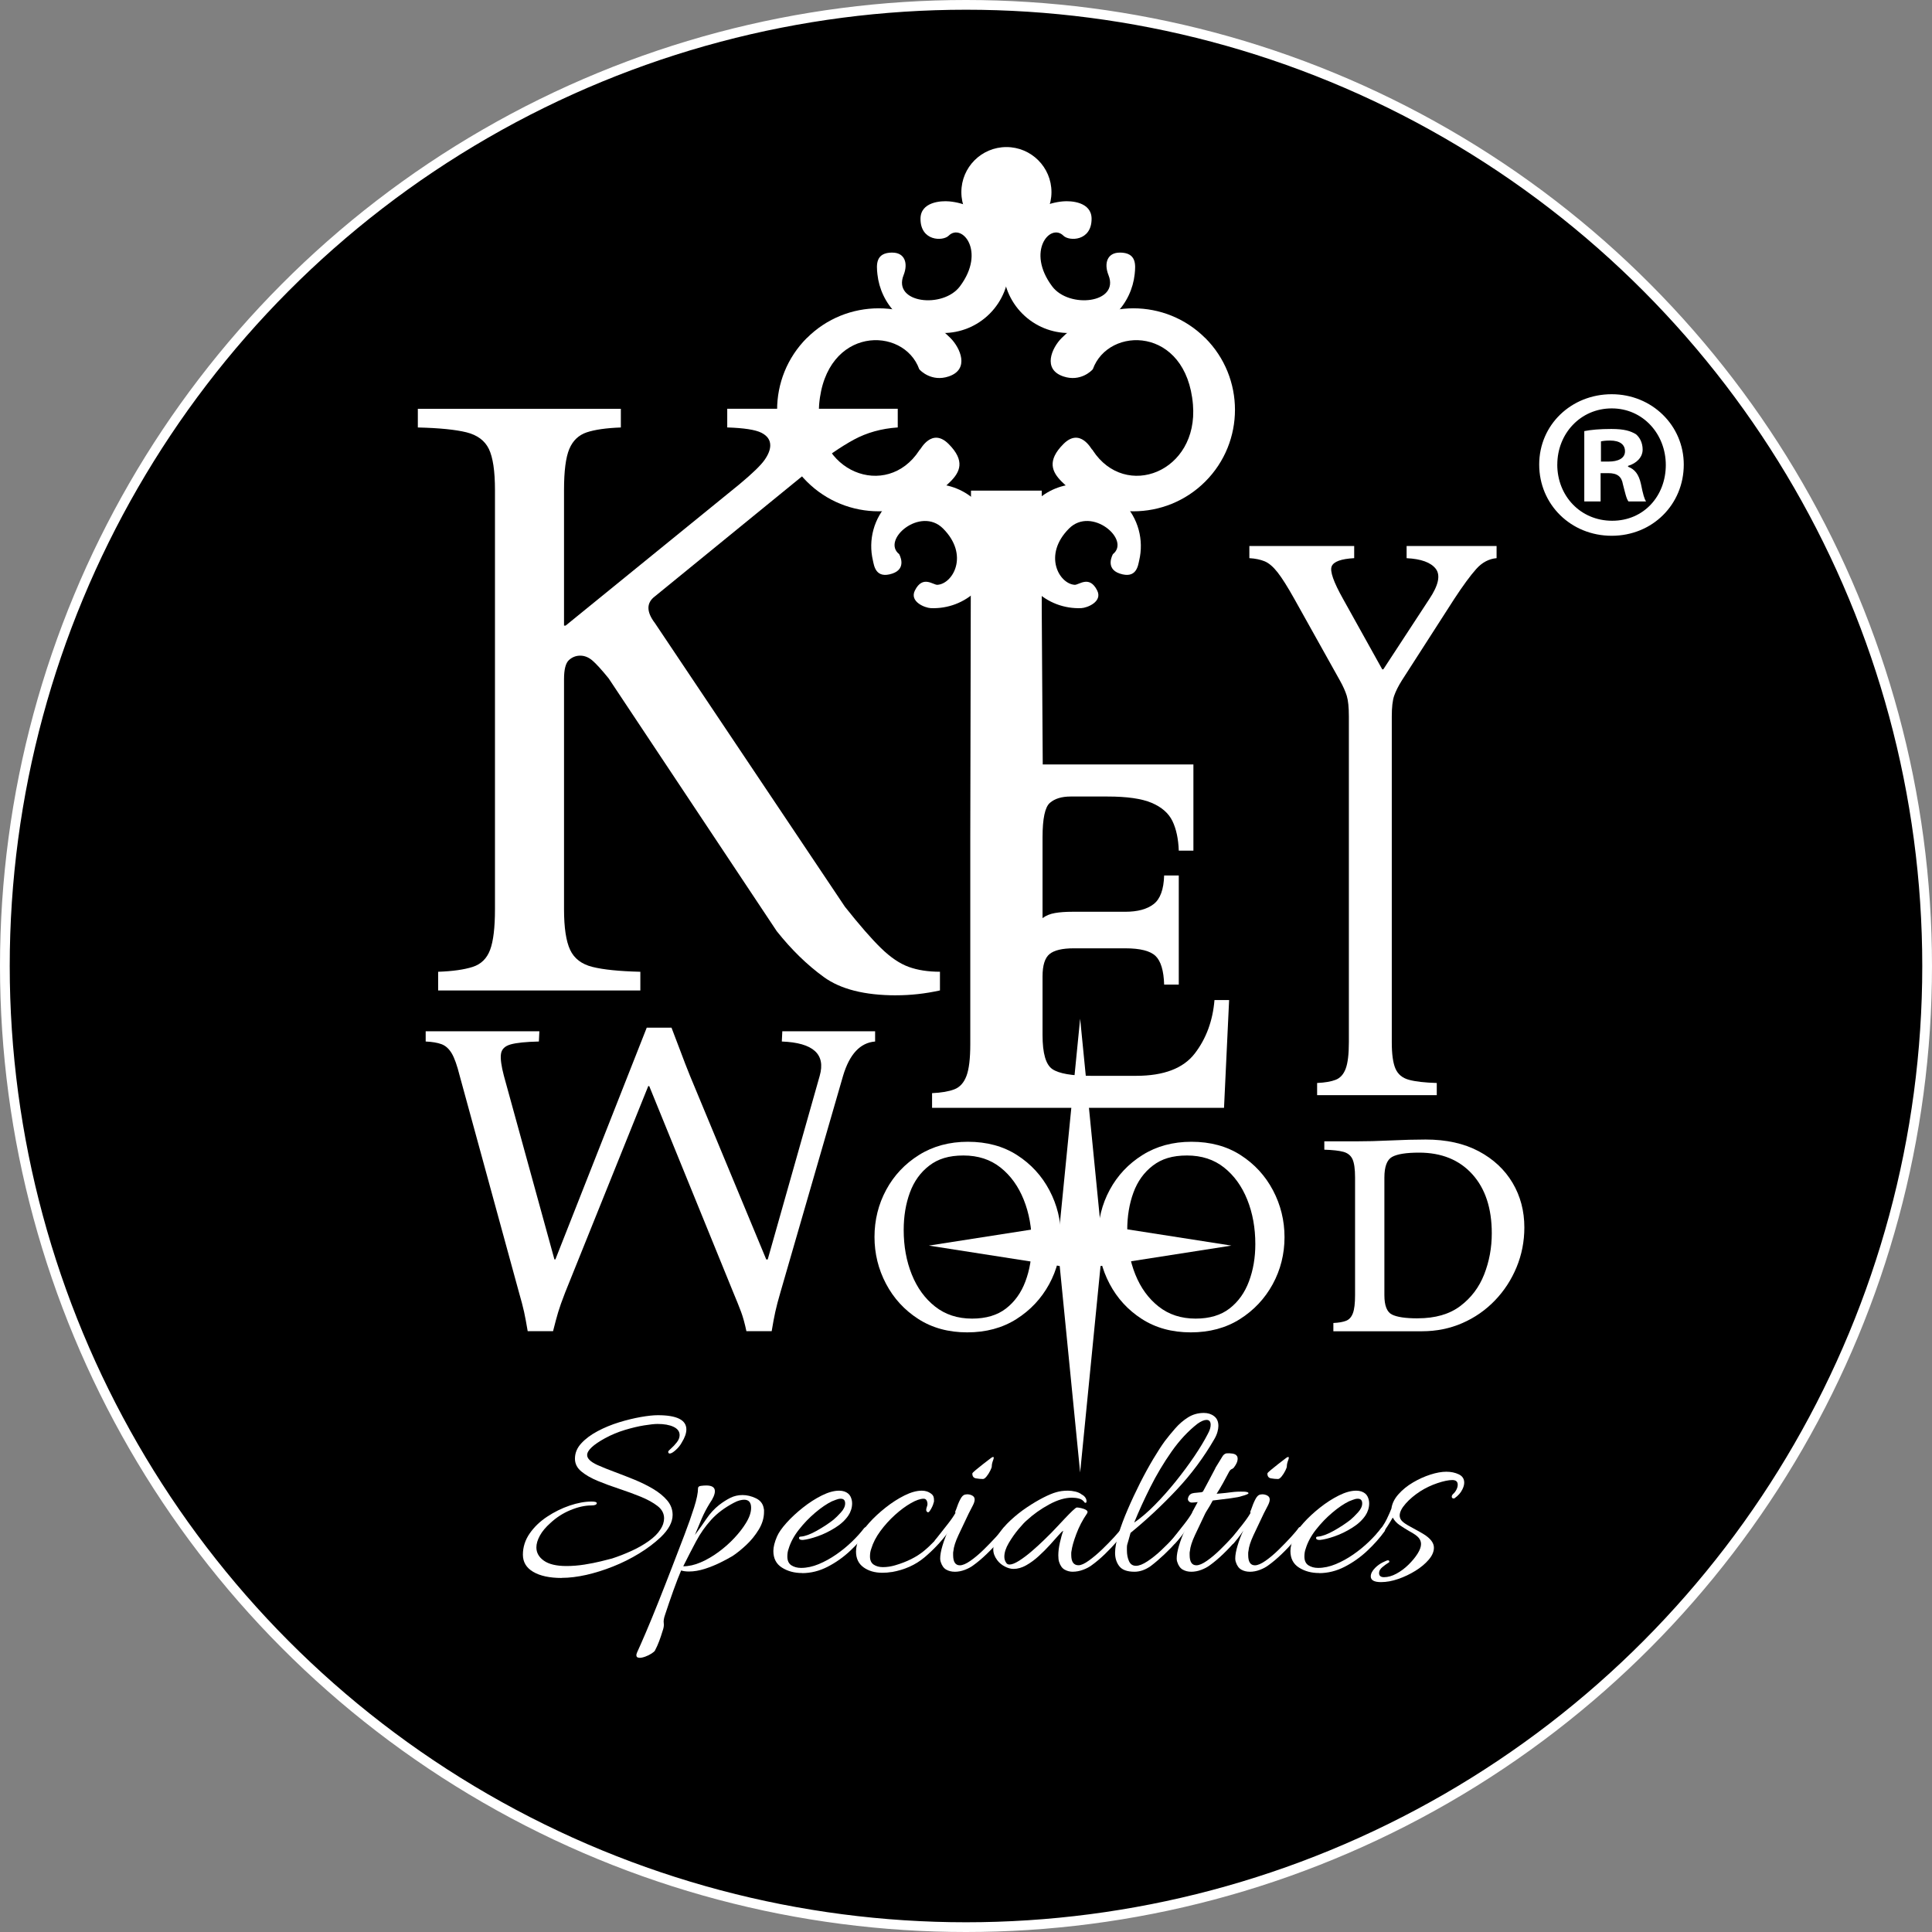 <?xml version="1.0" encoding="UTF-8"?>
<svg id="Layer_2" xmlns="http://www.w3.org/2000/svg" viewBox="0 0 595.64 595.64">
  <rect x="0" y="0" width="595.64" height="595.64" fill="#808080" stroke="none"/>
  <defs>
    <style>
      .cls-1 {
        fill: #fff;
      }

      .cls-2 {
        stroke: #fff;
        stroke-miterlimit: 10;
        stroke-width: 3px;
      }
    </style>
  </defs>
  <g id="Layer_1-2" data-name="Layer_1">
    <g>
      <circle class="cls-2" cx="297.82" cy="297.82" r="296.32"/>
      <g>
        <g>
          <g>
            <path class="cls-1" d="M287.36,341.53v-4.51c2.88-.13,5.17-.52,6.87-1.18,1.7-.65,2.94-2.03,3.73-4.12.79-2.09,1.18-5.36,1.18-9.81v-63.79c0-4.58.22-106.86.22-106.86h21.81v36.48l.31,47.95h46.45v26.56h-4.51c-.13-3.66-.79-6.7-1.96-9.13-1.18-2.42-3.31-4.28-6.38-5.59-3.08-1.31-7.62-1.96-13.64-1.96h-11.38c-2.75,0-4.88.66-6.38,1.96-1.51,1.31-2.26,4.84-2.26,10.6v24.93c1.05-.79,2.32-1.31,3.83-1.57,1.5-.26,3.3-.39,5.4-.39h16.29c3.79,0,6.7-.79,8.73-2.36,2.03-1.57,3.11-4.51,3.24-8.83h4.51v33.65h-4.51c-.13-4.32-1.02-7.26-2.65-8.83-1.64-1.57-4.74-2.36-9.32-2.36h-15.9c-3.53,0-6.02.59-7.46,1.77-1.44,1.18-2.16,3.47-2.16,6.87v18.11c0,5.63,1.01,9.13,3.04,10.5,2.03,1.37,5.99,2.06,11.88,2.06h13.94c8.51,0,14.53-2.29,18.06-6.87,3.53-4.58,5.56-10.08,6.09-16.49h4.51l-1.57,33.23h-89.99Z"/>
            <g>
              <path class="cls-1" d="M331.33,180.3c-4.79-.29-9.89-9.2-1.74-17.36,6.94-6.94,19.1,3.47,13.53,7.9,0,0-2.57,4.43,2.09,5.99,5.21,1.74,5.64-2.49,6-4.03,1.48-6.25-.22-13.1-5.09-17.97-7.48-7.48-19.6-7.48-27.08,0-7.48,7.48-7.48,19.6,0,27.08,3.94,3.94,9.16,5.79,14.31,5.58,1.83-.08,6.65-1.98,4.91-5.45-2.41-4.82-5.62-1.66-6.94-1.74Z"/>
              <path class="cls-1" d="M345.22,77.88c-3.88,0-4.91,3.34-3.47,6.94,3.47,8.68-12.15,10.42-17.36,3.47-8.12-10.82-.58-19.67,3.47-15.62,1.74,1.74,8.68,1.74,8.68-5.21,0-5.21-6.31-5.62-8.9-5.37-4.54.43-8.96,2.39-12.43,5.86-7.94,7.94-7.94,20.82,0,28.77,7.94,7.94,20.82,7.94,28.77,0,3.4-3.4,5.35-7.71,5.84-12.15.32-2.95.61-6.7-4.59-6.7Z"/>
              <path class="cls-1" d="M371.57,104.22c-12.22-12.22-32.04-12.22-44.27,0-2.99,2.99-6.03,9.65.56,11.84,5.21,1.74,8.68-1.74,9.06-2.23,4.83-13.4,28.85-13.31,30.87,10.91,1.74,20.83-20.83,29.51-30.87,14.13-.06-.09-.07-.25-.22-.25s-3.63-6.94-8.83-1.74c-5.21,5.21-3.48,8.67-.56,11.59,12.22,12.22,32.04,12.22,44.27,0,12.22-12.22,12.22-32.04,0-44.27Z"/>
              <circle class="cls-1" cx="310.28" cy="59.23" r="13.89"/>
              <path class="cls-1" d="M289,180.3c4.79-.29,9.89-9.2,1.74-17.36-6.94-6.94-19.1,3.47-13.53,7.9,0,0,2.57,4.43-2.09,5.99-5.21,1.74-5.64-2.49-6-4.03-1.48-6.25.22-13.1,5.09-17.97,7.48-7.48,19.6-7.48,27.08,0,7.48,7.48,7.48,19.6,0,27.08-3.94,3.94-9.16,5.79-14.31,5.58-1.83-.08-6.65-1.98-4.91-5.45,2.41-4.82,5.62-1.66,6.94-1.74Z"/>
              <path class="cls-1" d="M275.11,77.88c3.88,0,4.91,3.34,3.47,6.94-3.47,8.68,12.15,10.42,17.36,3.47,8.12-10.82.58-19.67-3.47-15.62-1.74,1.74-8.68,1.74-8.68-5.21,0-5.21,6.31-5.62,8.9-5.37,4.54.43,8.96,2.39,12.43,5.86,7.94,7.94,7.94,20.82,0,28.77-7.94,7.94-20.82,7.94-28.77,0-3.4-3.4-5.35-7.71-5.84-12.15-.32-2.95-.61-6.7,4.59-6.7Z"/>
              <path class="cls-1" d="M248.76,104.22c12.22-12.22,32.04-12.22,44.27,0,2.99,2.99,6.03,9.65-.56,11.84-5.21,1.74-8.68-1.74-9.06-2.23-4.83-13.4-28.85-13.31-30.87,10.91-1.74,20.83,20.83,29.51,30.87,14.13.06-.09.07-.25.22-.25s3.63-6.94,8.83-1.74c5.21,5.21,3.48,8.67.56,11.59-12.22,12.22-32.04,12.22-44.27,0-12.22-12.22-12.22-32.04,0-44.27Z"/>
              <circle class="cls-1" cx="310.28" cy="74.85" r="8.68"/>
            </g>
          </g>
          <path class="cls-1" d="M276.27,306.86c-9.68,0-17.11-1.88-22.28-5.63-5.18-3.76-10.01-8.47-14.52-14.15l-51.82-77.93c-2.17-2.67-3.84-4.51-5.01-5.51-1.17-1-2.42-1.5-3.75-1.5s-2.5.46-3.5,1.38c-1,.92-1.5,2.88-1.5,5.88v70.92c0,5.67.63,9.85,1.88,12.52,1.25,2.67,3.54,4.43,6.88,5.26,3.34.84,8.26,1.34,14.77,1.5v5.76h-62.34v-5.76c4.51-.16,8.05-.67,10.64-1.5,2.59-.83,4.38-2.58,5.38-5.26,1-2.67,1.5-6.84,1.5-12.52v-129.26c0-5.84-.63-10.05-1.88-12.64-1.25-2.58-3.55-4.29-6.88-5.13-3.34-.83-8.35-1.34-15.02-1.5v-5.76h62.59v5.76c-4.51.17-8.01.67-10.51,1.5-2.5.84-4.3,2.55-5.38,5.13-1.09,2.59-1.63,6.8-1.63,12.64v41.81h.5l53.57-43.56c4.01-3.34,6.59-5.84,7.76-7.51,1.17-1.67,1.75-3.17,1.75-4.51,0-1.67-.92-2.96-2.75-3.88-1.84-.92-5.34-1.46-10.51-1.63v-5.76h52.57v5.76c-5.01.34-9.51,1.59-13.52,3.76-4.01,2.17-8.6,5.34-13.77,9.51l-47.57,38.8c-2.67,2-2.67,4.76,0,8.26l58.58,87.45c4.51,5.68,8.22,9.93,11.14,12.77,2.92,2.84,5.76,4.76,8.51,5.76,2.75,1,5.97,1.5,9.64,1.5v5.76c-4.51,1-9.01,1.5-13.52,1.5Z"/>
          <path class="cls-1" d="M433.65,168.33h27.75v3.75c-2.39.22-4.49,1.33-6.28,3.35-1.8,2.01-4.06,5.09-6.77,9.22l-16.16,25.14c-1.09,1.74-1.88,3.32-2.37,4.73-.49,1.42-.73,3.54-.73,6.37v100.43c0,3.7.38,6.42,1.14,8.16.76,1.74,2.15,2.89,4.16,3.43,2.01.55,4.87.87,8.57.98v3.75h-36.89v-3.75c2.39-.11,4.3-.43,5.71-.98,1.41-.54,2.45-1.69,3.1-3.43.65-1.74.98-4.46.98-8.16v-100.43c0-2.83-.22-4.95-.65-6.37-.44-1.41-1.14-2.99-2.12-4.73l-14.04-25.14c-2.07-3.7-3.78-6.42-5.14-8.16-1.36-1.74-2.69-2.88-4-3.43-1.31-.54-2.88-.87-4.73-.98v-3.75h32.32v3.75c-4.03.22-6.34,1.06-6.94,2.53-.6,1.47.57,4.81,3.51,10.04l12.08,21.71h.33l14.2-21.71c2.83-4.24,3.48-7.34,1.96-9.3-1.53-1.96-4.52-3.04-8.98-3.26v-3.75Z"/>
        </g>
        <g>
          <path class="cls-1" d="M162.69,410.41c-.4-2.38-.77-4.37-1.12-5.98-.35-1.6-.88-3.59-1.57-5.98l-18.27-66.77c-.8-3.2-1.62-5.52-2.47-6.94-.85-1.42-1.9-2.36-3.15-2.82-1.25-.46-2.87-.73-4.87-.82v-3.16h35.05l-.15,3.16c-3.99.09-6.89.39-8.69.89-1.8.5-2.8,1.49-3,2.95-.2,1.47.1,3.71.9,6.73l15.58,56.61h.3l28.16-71.44h7.64c1,2.57,1.95,5.06,2.85,7.49.9,2.43,1.85,4.88,2.85,7.35l23.51,56.61h.45l16.03-56.61c1.9-6.68-2-10.21-11.68-10.58l.15-3.16h28.61v3.16c-4.59.37-7.89,3.89-9.88,10.58l-19.32,66.77c-.7,2.38-1.22,4.38-1.57,5.98-.35,1.6-.73,3.6-1.12,5.98h-7.79c-.5-2.38-1.05-4.37-1.65-5.98-.6-1.6-1.4-3.59-2.4-5.98l-25.91-63.61h-.3l-25.61,63.61c-1,2.57-1.72,4.6-2.17,6.11-.45,1.51-.97,3.46-1.57,5.84h-7.79Z"/>
          <path class="cls-1" d="M411.08,410.45v-2.57c1.63-.07,2.94-.3,3.9-.67.97-.37,1.67-1.15,2.12-2.34.45-1.19.67-3.05.67-5.58v-36.25c0-2.6-.26-4.48-.78-5.63-.52-1.15-1.45-1.91-2.79-2.29-1.34-.37-3.31-.59-5.91-.67v-2.57h9.48c3.49,0,7.17-.09,11.04-.28,3.87-.18,7.43-.28,10.71-.28,6.39,0,11.86,1.21,16.39,3.62,4.53,2.42,8.01,5.67,10.43,9.76,2.42,4.09,3.62,8.66,3.62,13.72,0,4.31-.8,8.4-2.4,12.27-1.6,3.87-3.83,7.29-6.69,10.26-2.86,2.97-6.21,5.3-10.04,6.97-3.83,1.67-7.97,2.51-12.43,2.51h-27.32ZM437.06,406.44c5.43,0,9.81-1.26,13.16-3.79,3.35-2.53,5.8-5.78,7.36-9.76,1.56-3.98,2.34-8.2,2.34-12.66,0-7.73-2.01-13.81-6.02-18.23-4.01-4.42-9.48-6.64-16.39-6.64-4.01,0-6.8.45-8.36,1.34-1.56.89-2.34,3.01-2.34,6.36v36.25c0,3.2.78,5.19,2.34,5.97,1.56.78,4.2,1.17,7.92,1.17Z"/>
          <polygon class="cls-1" points="333.01 314.07 339.3 377.72 379.64 384.02 339.3 390.32 333.01 453.97 326.71 390.32 286.37 384.02 326.71 377.72 333.01 314.07"/>
          <g>
            <path class="cls-1" d="M298.41,352.01c5.86,0,10.92,1.38,15.19,4.13,4.27,2.75,7.59,6.37,9.95,10.85,2.36,4.48,3.55,9.3,3.55,14.45s-1.22,10.06-3.65,14.5-5.81,8.03-10.11,10.75c-4.31,2.72-9.35,4.08-15.14,4.08s-10.82-1.38-15.09-4.13c-4.27-2.75-7.59-6.37-9.95-10.85-2.36-4.48-3.55-9.3-3.55-14.45s1.2-10.06,3.6-14.5c2.4-4.45,5.77-8.03,10.11-10.75,4.34-2.72,9.37-4.08,15.09-4.08ZM299.68,406.53c4.3,0,7.8-1.04,10.48-3.12,2.68-2.08,4.68-4.87,5.98-8.36,1.31-3.49,1.96-7.32,1.96-11.49,0-5.01-.83-9.58-2.49-13.71-1.66-4.13-4.04-7.43-7.15-9.9-3.11-2.47-6.92-3.71-11.43-3.71s-7.82,1.04-10.53,3.12c-2.72,2.08-4.71,4.85-5.98,8.31-1.27,3.46-1.91,7.3-1.91,11.54,0,5.01.83,9.58,2.49,13.71,1.66,4.13,4.06,7.43,7.2,9.9,3.14,2.47,6.93,3.71,11.38,3.71Z"/>
            <path class="cls-1" d="M367.33,352.01c5.86,0,10.92,1.38,15.19,4.13,4.27,2.75,7.59,6.37,9.95,10.85,2.36,4.48,3.55,9.3,3.55,14.45s-1.22,10.06-3.65,14.5-5.81,8.03-10.11,10.75c-4.31,2.72-9.35,4.08-15.14,4.08s-10.82-1.38-15.09-4.13c-4.27-2.75-7.59-6.37-9.95-10.85-2.36-4.48-3.55-9.3-3.55-14.45s1.2-10.06,3.6-14.5c2.4-4.45,5.77-8.03,10.11-10.75,4.34-2.72,9.37-4.08,15.09-4.08ZM368.6,406.53c4.3,0,7.8-1.04,10.48-3.12,2.68-2.08,4.68-4.87,5.98-8.36,1.31-3.49,1.96-7.32,1.96-11.49,0-5.01-.83-9.58-2.49-13.71-1.66-4.13-4.04-7.43-7.15-9.9-3.11-2.47-6.92-3.71-11.43-3.71s-7.82,1.04-10.53,3.12c-2.72,2.08-4.71,4.85-5.98,8.31-1.27,3.46-1.91,7.3-1.91,11.54,0,5.01.83,9.58,2.49,13.71,1.66,4.13,4.06,7.43,7.2,9.9,3.14,2.47,6.93,3.71,11.38,3.71Z"/>
          </g>
        </g>
        <g>
          <path class="cls-1" d="M173.19,486.49c-3.73,0-6.66-.63-8.79-1.88-2.13-1.25-3.19-3.02-3.19-5.31s.69-4.51,2.08-6.51c1.38-2,3.18-3.73,5.39-5.19,2.21-1.46,4.53-2.61,6.95-3.43,2.42-.82,4.67-1.24,6.75-1.24,1.06,0,1.6.16,1.6.48,0,.48-.56.72-1.68.72-1.97,0-4.11.48-6.43,1.44-2.32.96-4.38,2.29-6.19,3.99-1.44,1.28-2.52,2.57-3.23,3.87-.72,1.31-1.08,2.52-1.08,3.63,0,1.65.77,3.02,2.32,4.11,1.54,1.09,3.86,1.64,6.95,1.64,1.81,0,3.65-.15,5.51-.44,1.86-.29,3.55-.63,5.07-1,1.52-.37,2.68-.66,3.47-.88,1.97-.64,3.95-1.41,5.95-2.32,2-.9,3.79-1.93,5.39-3.07,1.6-1.14,2.77-2.3,3.51-3.47.43-.64.73-1.25.92-1.84.19-.59.28-1.14.28-1.68,0-1.49-.67-2.76-2-3.79-1.33-1.04-3.04-1.98-5.11-2.84-2.08-.85-4.29-1.66-6.63-2.44-2.34-.77-4.55-1.58-6.63-2.44-2.08-.85-3.78-1.82-5.11-2.92-1.33-1.09-2-2.41-2-3.95,0-1.76.65-3.34,1.96-4.75,1.3-1.41,2.98-2.66,5.03-3.75,2.05-1.09,4.25-2,6.59-2.72,2.34-.72,4.58-1.26,6.71-1.64,2.13-.37,3.89-.56,5.27-.56,5.86,0,8.79,1.47,8.79,4.39,0,1.17-.48,2.53-1.44,4.07-.43.8-1.04,1.56-1.84,2.28s-1.41,1.08-1.84,1.08c-.32,0-.48-.19-.48-.56,0-.16.29-.49.88-1,.59-.51,1.17-1.13,1.76-1.88.59-.74.88-1.49.88-2.24,0-1.12-.63-1.97-1.88-2.56-1.25-.59-2.89-.88-4.91-.88-.96,0-2.34.15-4.15.44-1.81.29-3.78.76-5.91,1.4-2.13.64-4.18,1.49-6.15,2.56-3.67,2.02-5.51,3.75-5.51,5.19,0,1.07,1.04,2.08,3.11,3.04,1.54.69,3.33,1.41,5.35,2.16,2.02.75,4.07,1.55,6.15,2.4,2.08.85,4.01,1.81,5.79,2.87,1.78,1.07,3.22,2.25,4.31,3.55,1.09,1.31,1.64,2.78,1.64,4.43,0,2.24-1.23,4.53-3.67,6.87-1.92,1.81-4.14,3.49-6.67,5.03-2.53,1.55-5.19,2.88-7.99,3.99-2.8,1.12-5.55,1.98-8.27,2.6-2.72.61-5.25.92-7.59.92Z"/>
          <path class="cls-1" d="M197.15,511.09c-.64,0-.96-.27-.96-.8,0-.21.08-.51.24-.88.64-1.39,1.55-3.45,2.72-6.19,1.17-2.74,2.46-5.88,3.87-9.42,1.41-3.54,2.84-7.18,4.27-10.9,1.28-3.3,2.52-6.52,3.71-9.66,1.2-3.14,2.2-5.98,3-8.51.8-2.53,1.2-4.48,1.2-5.87,0-.43.29-.68.88-.76.59-.08,1.14-.12,1.68-.12,1.76,0,2.64.59,2.64,1.76,0,.96-.53,2.21-1.6,3.75-.96,1.55-1.78,3.13-2.48,4.75-.69,1.62-1.39,3.29-2.08,4.99,1.28-1.7,2.48-3.38,3.59-5.03,1.12-1.65,2.42-3.06,3.91-4.23,1.17-.9,2.33-1.64,3.47-2.2,1.14-.56,2.38-.84,3.71-.84s2.77.33,4.15,1c1.38.67,2.18,1.72,2.4,3.16.05.16.08.33.08.52v.52c0,1.86-.55,3.69-1.64,5.47-1.09,1.78-2.38,3.37-3.87,4.75-1.49,1.39-2.87,2.5-4.15,3.35-1.07.64-2.36,1.33-3.87,2.08-1.52.75-3.11,1.38-4.79,1.92-1.68.53-3.29.8-4.83.8-.96,0-1.76-.11-2.4-.32-.69,1.6-1.49,3.66-2.4,6.19-.9,2.53-1.76,5.02-2.56,7.47-.37,1.06-.51,1.93-.4,2.6.11.67-.03,1.5-.4,2.52-.32,1.06-.66,2.09-1.04,3.08-.37.98-.8,1.93-1.28,2.84-.11.21-.44.51-1,.88-.56.37-1.2.69-1.92.96-.72.27-1.34.4-1.88.4ZM210.65,482.89c1.7,0,3.49-.4,5.35-1.2,1.86-.8,3.7-1.86,5.51-3.19,1.81-1.33,3.45-2.78,4.91-4.35,1.46-1.57,2.65-3.1,3.55-4.59,1.06-1.7,1.6-3.27,1.6-4.71,0-1.65-.72-2.48-2.16-2.48-.37,0-.83.07-1.36.2-.53.13-1.15.39-1.84.76-2.82,1.49-5.14,3.23-6.95,5.23-1.81,2-3.35,4.19-4.63,6.59-1.28,2.4-2.61,4.98-3.99,7.75Z"/>
          <path class="cls-1" d="M247.3,484.97c-2.4,0-4.47-.56-6.23-1.68s-2.64-2.82-2.64-5.11c0-1.22.37-2.72,1.12-4.47.53-1.22,1.52-2.64,2.95-4.23,1.44-1.6,3.11-3.15,5.03-4.67,1.92-1.52,3.86-2.77,5.83-3.75,1.97-.98,3.75-1.48,5.35-1.48.59,0,1.12.08,1.6.24.9.32,1.53.83,1.88,1.52.35.69.52,1.41.52,2.16,0,.69-.11,1.36-.32,2-.21.64-.48,1.2-.8,1.68-.96,1.44-2.33,2.72-4.11,3.83-1.78,1.12-3.59,2-5.43,2.64s-3.34,1.01-4.51,1.12h-.16c-.69,0-1.04-.21-1.04-.64,0-.27.21-.4.64-.4,1.28-.11,2.89-.71,4.83-1.8,1.94-1.09,3.66-2.22,5.15-3.39.64-.53,1.4-1.28,2.28-2.24.88-.96,1.32-1.89,1.32-2.8,0-.96-.45-1.44-1.36-1.44-.48,0-.97.11-1.48.32-.51.21-.92.37-1.24.48-1.54.75-3.25,1.9-5.11,3.47-1.86,1.57-3.55,3.33-5.07,5.27-1.52,1.94-2.57,3.9-3.16,5.87-.16.43-.27.84-.32,1.24-.05.4-.08.79-.08,1.16,0,1.28.41,2.18,1.24,2.72.83.53,1.82.8,2.99.8,1.76,0,3.57-.39,5.43-1.16,1.86-.77,3.67-1.77,5.43-2.99,1.76-1.22,3.37-2.54,4.83-3.95,1.46-1.41,2.7-2.78,3.71-4.11.16-.21.35-.33.56-.36.21-.03.35.01.4.12.21.05.32.2.32.44s-.05.47-.16.68c-1.49,2.08-3.29,4.1-5.39,6.07-2.1,1.97-4.42,3.61-6.95,4.91-2.53,1.3-5.15,1.96-7.87,1.96Z"/>
          <path class="cls-1" d="M274.94,484.65c-.96.16-1.92.24-2.88.24-2.34,0-4.29-.56-5.83-1.68-1.55-1.12-2.32-2.74-2.32-4.87,0-1.28.37-2.82,1.12-4.63.53-1.22,1.52-2.64,2.95-4.23,1.44-1.6,3.11-3.15,5.03-4.67,1.92-1.52,3.86-2.77,5.83-3.75,1.97-.98,3.75-1.48,5.35-1.48.59,0,1.12.08,1.6.24.59.21,1.09.51,1.52.88.43.37.64.93.64,1.68v.48c0,.16-.05.35-.16.56,0,.16-.12.51-.36,1.04-.24.53-.51,1-.8,1.4-.29.4-.55.49-.76.28-.21-.16-.32-.37-.32-.64s.07-.57.2-.92c.13-.35.2-.65.2-.92,0-.37-.09-.73-.28-1.08-.19-.35-.49-.52-.92-.52-1.01,0-2.32.45-3.91,1.36-1.6.91-3.23,2.12-4.91,3.63-1.68,1.52-3.18,3.18-4.51,4.99-1.33,1.81-2.26,3.62-2.8,5.43-.16.43-.27.84-.32,1.24-.05.4-.08.79-.08,1.16,0,1.17.39,2.01,1.16,2.52.77.51,1.72.76,2.84.76,1.22,0,2.48-.19,3.75-.56,3.62-1.06,6.56-2.53,8.83-4.39,2.26-1.86,4.54-4.26,6.83-7.19.21-.27.4-.37.56-.32.16.05.29.08.4.08.16.05.24.21.24.48,0,.11-.03.24-.08.4-.05.16-.11.29-.16.4-2.29,3.09-4.82,5.79-7.59,8.11-2.77,2.32-6.12,3.82-10.06,4.51Z"/>
          <path class="cls-1" d="M294.34,484.57c-.96,0-1.82-.21-2.6-.64-.77-.43-1.35-1.22-1.72-2.4-.05-.16-.09-.32-.12-.48-.03-.16-.04-.35-.04-.56,0-1.06.24-2.4.72-3.99.48-1.6,1.06-3.14,1.76-4.63-.32.43-.69.95-1.12,1.56-.43.61-1.04,1.4-1.84,2.36-.21.21-.45.32-.72.32-.37,0-.56-.21-.56-.64,0-.32.11-.59.32-.8,1.38-1.76,2.62-3.33,3.71-4.71,1.09-1.38,1.9-2.56,2.44-3.51,0-.05-.01-.09-.04-.12-.03-.03-.04-.07-.04-.12,0-.16.08-.4.24-.72.43-1.28.86-2.36,1.32-3.23.45-.88.94-1.37,1.48-1.48.11,0,.21-.01.32-.04.11-.03.21-.04.32-.04.59,0,1.12.13,1.6.4.48.27.72.67.72,1.2,0,.48-.17,1.07-.52,1.76-.35.69-.79,1.55-1.32,2.56-1.17,2.45-2.22,4.67-3.16,6.67-.93,2-1.45,3.63-1.56,4.91-.05.21-.08.41-.08.6v.6c0,2.13.69,3.19,2.08,3.19.85,0,1.94-.47,3.27-1.4,1.33-.93,2.69-2.08,4.07-3.43,1.38-1.36,2.65-2.66,3.79-3.91,1.14-1.25,1.93-2.2,2.36-2.84.16-.16.32-.24.48-.24.21,0,.39.08.52.24.13.16.15.37.04.64-.48.91-1.29,2.04-2.44,3.39-1.15,1.36-2.42,2.72-3.83,4.07-1.41,1.36-2.78,2.52-4.11,3.47-.69.53-1.56,1-2.6,1.4-1.04.4-2.09.6-3.15.6ZM303.05,455.98c-.69,0-1.41-.07-2.16-.2-.75-.13-1.12-.63-1.12-1.48,0-.16.36-.53,1.08-1.12.72-.59,1.46-1.18,2.24-1.8.77-.61,1.24-.97,1.4-1.08.9-.74,1.46-1.12,1.68-1.12.27,0,.27.35,0,1.04-.27.69-.4,1.31-.4,1.84,0,.27-.16.72-.48,1.36s-.69,1.23-1.12,1.76c-.43.53-.8.8-1.12.8Z"/>
          <path class="cls-1" d="M330.76,484.57c-.91,0-1.74-.21-2.52-.64-.77-.43-1.35-1.22-1.72-2.4-.16-.48-.24-1.14-.24-2,0-1.17.16-2.48.48-3.91s.66-2.66,1.04-3.67c-.27.11-.76.57-1.48,1.4-.72.83-1.6,1.81-2.64,2.96-1.04,1.15-2.18,2.29-3.43,3.43-1.25,1.15-2.54,2.09-3.87,2.84-1.33.75-2.64,1.12-3.91,1.12-.85,0-1.76-.25-2.72-.76-.96-.51-1.73-1.16-2.32-1.96-.8-1.06-1.2-2.16-1.2-3.27,0-1.44.49-2.93,1.48-4.47.98-1.54,2.26-3.05,3.83-4.51,1.57-1.46,3.25-2.8,5.03-3.99,1.78-1.2,3.49-2.21,5.11-3.04,1.62-.82,2.94-1.37,3.95-1.64,1.06-.32,2.26-.48,3.59-.48.75,0,1.52.09,2.32.28.8.19,1.46.49,2,.92.43.21.77.51,1.04.88.27.37.4.77.4,1.2s-.19.56-.56.4c-.43-.64-1-1.05-1.72-1.24-.72-.19-1.45-.28-2.2-.28-2.13,0-4.47.69-7.03,2.08-2.56,1.39-4.85,3.01-6.87,4.87-.64.53-1.51,1.45-2.6,2.76-1.09,1.31-2.09,2.73-3,4.27-.91,1.55-1.36,2.96-1.36,4.23,0,.69.19,1.31.56,1.84.21.37.56.56,1.04.56.75,0,1.74-.4,3-1.2,1.25-.8,2.54-1.77,3.87-2.92,1.33-1.14,2.54-2.25,3.63-3.31,1.09-1.06,1.88-1.84,2.36-2.32.27-.27.78-.81,1.56-1.64.77-.83,1.61-1.72,2.52-2.68.9-.96,1.72-1.78,2.44-2.48.72-.69,1.18-1.04,1.4-1.04.27,0,.71.07,1.32.2.61.13,1.13.33,1.56.6.43.27.51.61.24,1.04-1.39,2.02-2.49,4.14-3.31,6.35-.83,2.21-1.32,3.95-1.48,5.23-.05.21-.08.41-.08.6v.6c0,2.13.74,3.19,2.24,3.19.8,0,1.86-.48,3.19-1.44,1.33-.96,2.69-2.1,4.07-3.43,1.38-1.33,2.65-2.62,3.79-3.87,1.14-1.25,1.93-2.2,2.36-2.84.16-.16.32-.24.48-.24.21,0,.4.09.56.28.16.19.16.41,0,.68-.59.96-1.44,2.1-2.56,3.43-1.12,1.33-2.37,2.66-3.75,3.99-1.39,1.33-2.74,2.48-4.07,3.43-.69.53-1.57,1-2.64,1.4-1.07.4-2.13.6-3.19.6Z"/>
          <path class="cls-1" d="M349.77,484.57c-2.24,0-3.79-.56-4.67-1.68-.88-1.12-1.32-2.5-1.32-4.15,0-1.54.36-3.49,1.08-5.83.72-2.34,1.66-4.87,2.84-7.59,1.17-2.72,2.44-5.42,3.79-8.11,1.36-2.69,2.72-5.16,4.07-7.43,1.36-2.26,2.54-4.09,3.55-5.47,1.01-1.33,2.1-2.66,3.27-3.99,1.17-1.33,2.48-2.45,3.91-3.35,1.44-.9,3.06-1.36,4.87-1.36,1.22,0,2.28.33,3.15,1,.88.67,1.32,1.66,1.32,2.99,0,.53-.09,1.15-.28,1.84-.19.69-.49,1.41-.92,2.16-3.25,5.64-7.12,10.86-11.62,15.65-4.5,4.79-9.25,9.24-14.26,13.34-.21.8-.41,1.52-.6,2.16-.19.64-.33,1.15-.44,1.52-.05.27-.08.55-.08.84v.84c0,1.28.21,2.4.64,3.35.43.96,1.14,1.44,2.16,1.44.96,0,2.14-.47,3.55-1.4,1.41-.93,2.84-2.08,4.27-3.43,1.44-1.36,2.74-2.68,3.91-3.95,1.17-1.28,2-2.26,2.48-2.96.16-.16.32-.24.48-.24.21,0,.39.11.52.32.13.21.12.48-.04.8-.53.91-1.38,2.02-2.56,3.35-1.17,1.33-2.48,2.68-3.91,4.03-1.44,1.36-2.82,2.54-4.15,3.55-1.65,1.17-3.33,1.76-5.03,1.76ZM349.69,469.4c2.02-1.38,4.13-3.18,6.31-5.39,2.18-2.21,4.33-4.62,6.43-7.23,2.1-2.61,4.02-5.19,5.75-7.75,1.73-2.56,3.13-4.87,4.19-6.95.32-.59.55-1.1.68-1.56.13-.45.2-.86.2-1.24,0-1.01-.43-1.52-1.28-1.52-.75,0-1.68.4-2.8,1.2-2.87,2.24-5.54,5.1-7.99,8.59-2.45,3.49-4.63,7.15-6.55,10.98s-3.57,7.46-4.95,10.86Z"/>
          <path class="cls-1" d="M367.26,484.57c-.96,0-1.82-.21-2.6-.64-.77-.43-1.35-1.22-1.72-2.4-.05-.16-.09-.32-.12-.48-.03-.16-.04-.35-.04-.56,0-1.06.24-2.4.72-3.99.48-1.6,1.06-3.14,1.76-4.63-.32.43-.69.95-1.12,1.56-.43.61-1.04,1.4-1.84,2.36-.21.21-.45.32-.72.32-.37,0-.56-.21-.56-.64,0-.32.11-.59.32-.8,1.38-1.76,2.62-3.33,3.71-4.71,1.09-1.38,1.9-2.56,2.44-3.51,0-.11.16-.44.48-1s.74-1.34,1.28-2.36c-.43.05-.79.09-1.08.12-.29.03-.55.04-.76.04-.37,0-.69-.16-.96-.48-.27-.32-.29-.72-.08-1.2.27-.75.85-1.17,1.76-1.28.9-.11,1.7-.19,2.4-.24.05-.11.16-.16.32-.16.64-1.17,1.25-2.32,1.84-3.43.59-1.12,1.08-2.05,1.48-2.8.4-.74.6-1.14.6-1.2,1.06-1.7,1.76-2.84,2.08-3.39.32-.56.74-.89,1.28-1,.59-.05,1.21-.03,1.88.08.66.11,1.1.35,1.32.72.16.21.24.48.24.8,0,.48-.11.95-.32,1.4-.21.45-.43.81-.64,1.08-.21.37-.49.63-.84.76-.35.13-.65.47-.92,1-.53,1.01-1.12,2.1-1.76,3.27-.64,1.17-1.31,2.29-2,3.35l.96-.08c1.28-.11,2.49-.24,3.63-.4,1.14-.16,2.46-.21,3.95-.16.27,0,.55.04.84.12.29.08.44.2.44.36,0,.21-.69.51-2.08.88-.53.21-1.69.44-3.47.68-1.78.24-3.61.47-5.47.68-.53,1.01-1.01,1.85-1.44,2.52-.43.67-.72,1.16-.88,1.48-1.17,2.45-2.22,4.67-3.16,6.67-.93,2-1.45,3.63-1.56,4.91-.05.21-.08.41-.08.6v.6c0,2.13.69,3.19,2.08,3.19.85,0,1.94-.47,3.27-1.4,1.33-.93,2.69-2.08,4.07-3.43,1.38-1.36,2.65-2.66,3.79-3.91,1.14-1.25,1.93-2.2,2.36-2.84.16-.16.32-.24.48-.24.21,0,.39.08.52.24.13.16.15.37.04.64-.48.91-1.29,2.04-2.44,3.39-1.15,1.36-2.42,2.72-3.83,4.07-1.41,1.36-2.78,2.52-4.11,3.47-.69.53-1.56,1-2.6,1.4-1.04.4-2.09.6-3.15.6Z"/>
          <path class="cls-1" d="M385.31,484.57c-.96,0-1.82-.21-2.6-.64-.77-.43-1.35-1.22-1.72-2.4-.05-.16-.09-.32-.12-.48-.03-.16-.04-.35-.04-.56,0-1.06.24-2.4.72-3.99.48-1.6,1.06-3.14,1.76-4.63-.32.43-.69.95-1.12,1.56-.43.61-1.04,1.4-1.84,2.36-.21.21-.45.32-.72.32-.37,0-.56-.21-.56-.64,0-.32.11-.59.32-.8,1.38-1.76,2.62-3.33,3.71-4.71,1.09-1.38,1.9-2.56,2.44-3.51,0-.05-.01-.09-.04-.12-.03-.03-.04-.07-.04-.12,0-.16.08-.4.24-.72.43-1.28.86-2.36,1.32-3.23.45-.88.94-1.37,1.48-1.48.11,0,.21-.01.32-.04.11-.03.21-.04.32-.04.59,0,1.12.13,1.6.4.48.27.72.67.72,1.2,0,.48-.17,1.07-.52,1.76-.35.69-.79,1.55-1.32,2.56-1.17,2.45-2.22,4.67-3.16,6.67-.93,2-1.45,3.63-1.56,4.91-.05.21-.08.41-.08.6v.6c0,2.13.69,3.19,2.08,3.19.85,0,1.94-.47,3.27-1.4,1.33-.93,2.69-2.08,4.07-3.43,1.38-1.36,2.65-2.66,3.79-3.91,1.14-1.25,1.93-2.2,2.36-2.84.16-.16.32-.24.48-.24.21,0,.39.08.52.24.13.16.15.37.04.64-.48.91-1.29,2.04-2.44,3.39-1.15,1.36-2.42,2.72-3.83,4.07-1.41,1.36-2.78,2.52-4.11,3.47-.69.53-1.56,1-2.6,1.4-1.04.4-2.09.6-3.15.6ZM394.02,455.98c-.69,0-1.41-.07-2.16-.2-.75-.13-1.12-.63-1.12-1.48,0-.16.36-.53,1.08-1.12.72-.59,1.46-1.18,2.24-1.8.77-.61,1.24-.97,1.4-1.08.9-.74,1.46-1.12,1.68-1.12.27,0,.27.35,0,1.04-.27.69-.4,1.31-.4,1.84,0,.27-.16.72-.48,1.36s-.69,1.23-1.12,1.76c-.43.53-.8.8-1.12.8Z"/>
          <path class="cls-1" d="M406.71,484.97c-2.4,0-4.47-.56-6.23-1.68s-2.64-2.82-2.64-5.11c0-1.22.37-2.72,1.12-4.47.53-1.22,1.52-2.64,2.95-4.23,1.44-1.6,3.11-3.15,5.03-4.67,1.92-1.52,3.86-2.77,5.83-3.75,1.97-.98,3.75-1.48,5.35-1.48.59,0,1.12.08,1.6.24.9.32,1.53.83,1.88,1.52.35.69.52,1.41.52,2.16,0,.69-.11,1.36-.32,2-.21.64-.48,1.2-.8,1.68-.96,1.44-2.33,2.72-4.11,3.83-1.78,1.12-3.59,2-5.43,2.64s-3.34,1.01-4.51,1.12h-.16c-.69,0-1.04-.21-1.04-.64,0-.27.21-.4.64-.4,1.28-.11,2.89-.71,4.83-1.8,1.94-1.09,3.66-2.22,5.15-3.39.64-.53,1.4-1.28,2.28-2.24.88-.96,1.32-1.89,1.32-2.8,0-.96-.45-1.44-1.36-1.44-.48,0-.97.11-1.48.32-.51.21-.92.37-1.24.48-1.54.75-3.25,1.9-5.11,3.47-1.86,1.57-3.55,3.33-5.07,5.27-1.52,1.94-2.57,3.9-3.16,5.87-.16.43-.27.84-.32,1.24-.05.4-.08.79-.08,1.16,0,1.28.41,2.18,1.24,2.72.83.53,1.82.8,2.99.8,1.76,0,3.57-.39,5.43-1.16,1.86-.77,3.67-1.77,5.43-2.99,1.76-1.22,3.37-2.54,4.83-3.95,1.46-1.41,2.7-2.78,3.71-4.11.16-.21.35-.33.56-.36.21-.03.35.01.4.12.21.05.32.2.32.44s-.05.47-.16.68c-1.49,2.08-3.29,4.1-5.39,6.07-2.1,1.97-4.42,3.61-6.95,4.91-2.53,1.3-5.15,1.96-7.87,1.96Z"/>
          <path class="cls-1" d="M425.8,487.77c-2.13,0-3.19-.59-3.19-1.76,0-.85.45-1.73,1.36-2.64.69-.69,1.46-1.25,2.32-1.68.85-.43,1.38-.64,1.6-.64.27,0,.41.11.44.32.03.21-.09.37-.36.48-.53.32-1.13.76-1.8,1.32-.67.56-1,1.16-1,1.8,0,.85.51,1.28,1.52,1.28,1.22,0,2.5-.36,3.83-1.08,1.33-.72,2.57-1.64,3.71-2.76,1.14-1.12,2.08-2.25,2.8-3.39.72-1.14,1.08-2.14,1.08-2.99,0-.69-.24-1.33-.72-1.92-.48-.59-1.47-1.28-2.96-2.08-1.01-.59-1.98-1.2-2.92-1.84-.93-.64-1.64-1.41-2.12-2.32-.43.75-.97,1.64-1.64,2.68-.67,1.04-1.45,2.12-2.36,3.23-.32.32-.64.48-.96.48s-.48-.13-.48-.4c0-.16.13-.43.4-.8,1.44-1.7,2.5-3.27,3.19-4.71.69-1.44,1.17-2.53,1.44-3.27.21-1.54.93-3.01,2.16-4.39,1.22-1.38,2.72-2.6,4.47-3.63,1.76-1.04,3.55-1.85,5.39-2.44,1.84-.59,3.47-.88,4.91-.88s2.72.27,3.83.8c1.12.53,1.68,1.39,1.68,2.56,0,.64-.19,1.33-.56,2.08-.48,1.01-1.28,1.92-2.4,2.72-.05.05-.13.08-.24.08-.43,0-.64-.19-.64-.56,0-.27.13-.53.4-.8.43-.37.77-.83,1.04-1.36.27-.53.4-1.04.4-1.52,0-.96-.56-1.44-1.68-1.44s-2.7.32-4.59.96c-1.89.64-3.63,1.47-5.23,2.48-1.81,1.17-3.33,2.45-4.55,3.83-1.23,1.39-1.84,2.61-1.84,3.67,0,.53.17,1.03.52,1.48.35.45,1.02.97,2.04,1.56.53.32,1.28.73,2.24,1.24.96.51,1.78.97,2.48,1.4,2.18,1.33,3.27,2.74,3.27,4.23,0,1.23-.53,2.46-1.6,3.71-1.07,1.25-2.44,2.4-4.11,3.43-1.68,1.04-3.45,1.88-5.31,2.52-1.86.64-3.62.96-5.27.96Z"/>
        </g>
      </g>
      <path class="cls-1" d="M519.11,143.23c0,12.3-9.65,21.95-22.22,21.95s-22.35-9.65-22.35-21.95,9.92-21.69,22.35-21.69,22.22,9.65,22.22,21.69ZM480.11,143.23c0,9.65,7.14,17.32,16.93,17.32s16.53-7.67,16.53-17.19-7.01-17.45-16.66-17.45-16.79,7.8-16.79,17.32ZM493.46,154.6h-5.02v-21.69c1.98-.4,4.76-.66,8.33-.66,4.1,0,5.95.66,7.54,1.59,1.19.93,2.12,2.64,2.12,4.76,0,2.38-1.85,4.23-4.5,5.03v.26c2.12.79,3.31,2.38,3.97,5.29.66,3.31,1.06,4.63,1.59,5.42h-5.42c-.66-.79-1.06-2.78-1.72-5.29-.4-2.38-1.72-3.44-4.5-3.44h-2.38v8.73ZM493.59,142.3h2.38c2.78,0,5.02-.93,5.02-3.17,0-1.98-1.45-3.31-4.63-3.31-1.32,0-2.25.13-2.78.26v6.21Z"/>
    </g>
  </g>
</svg>